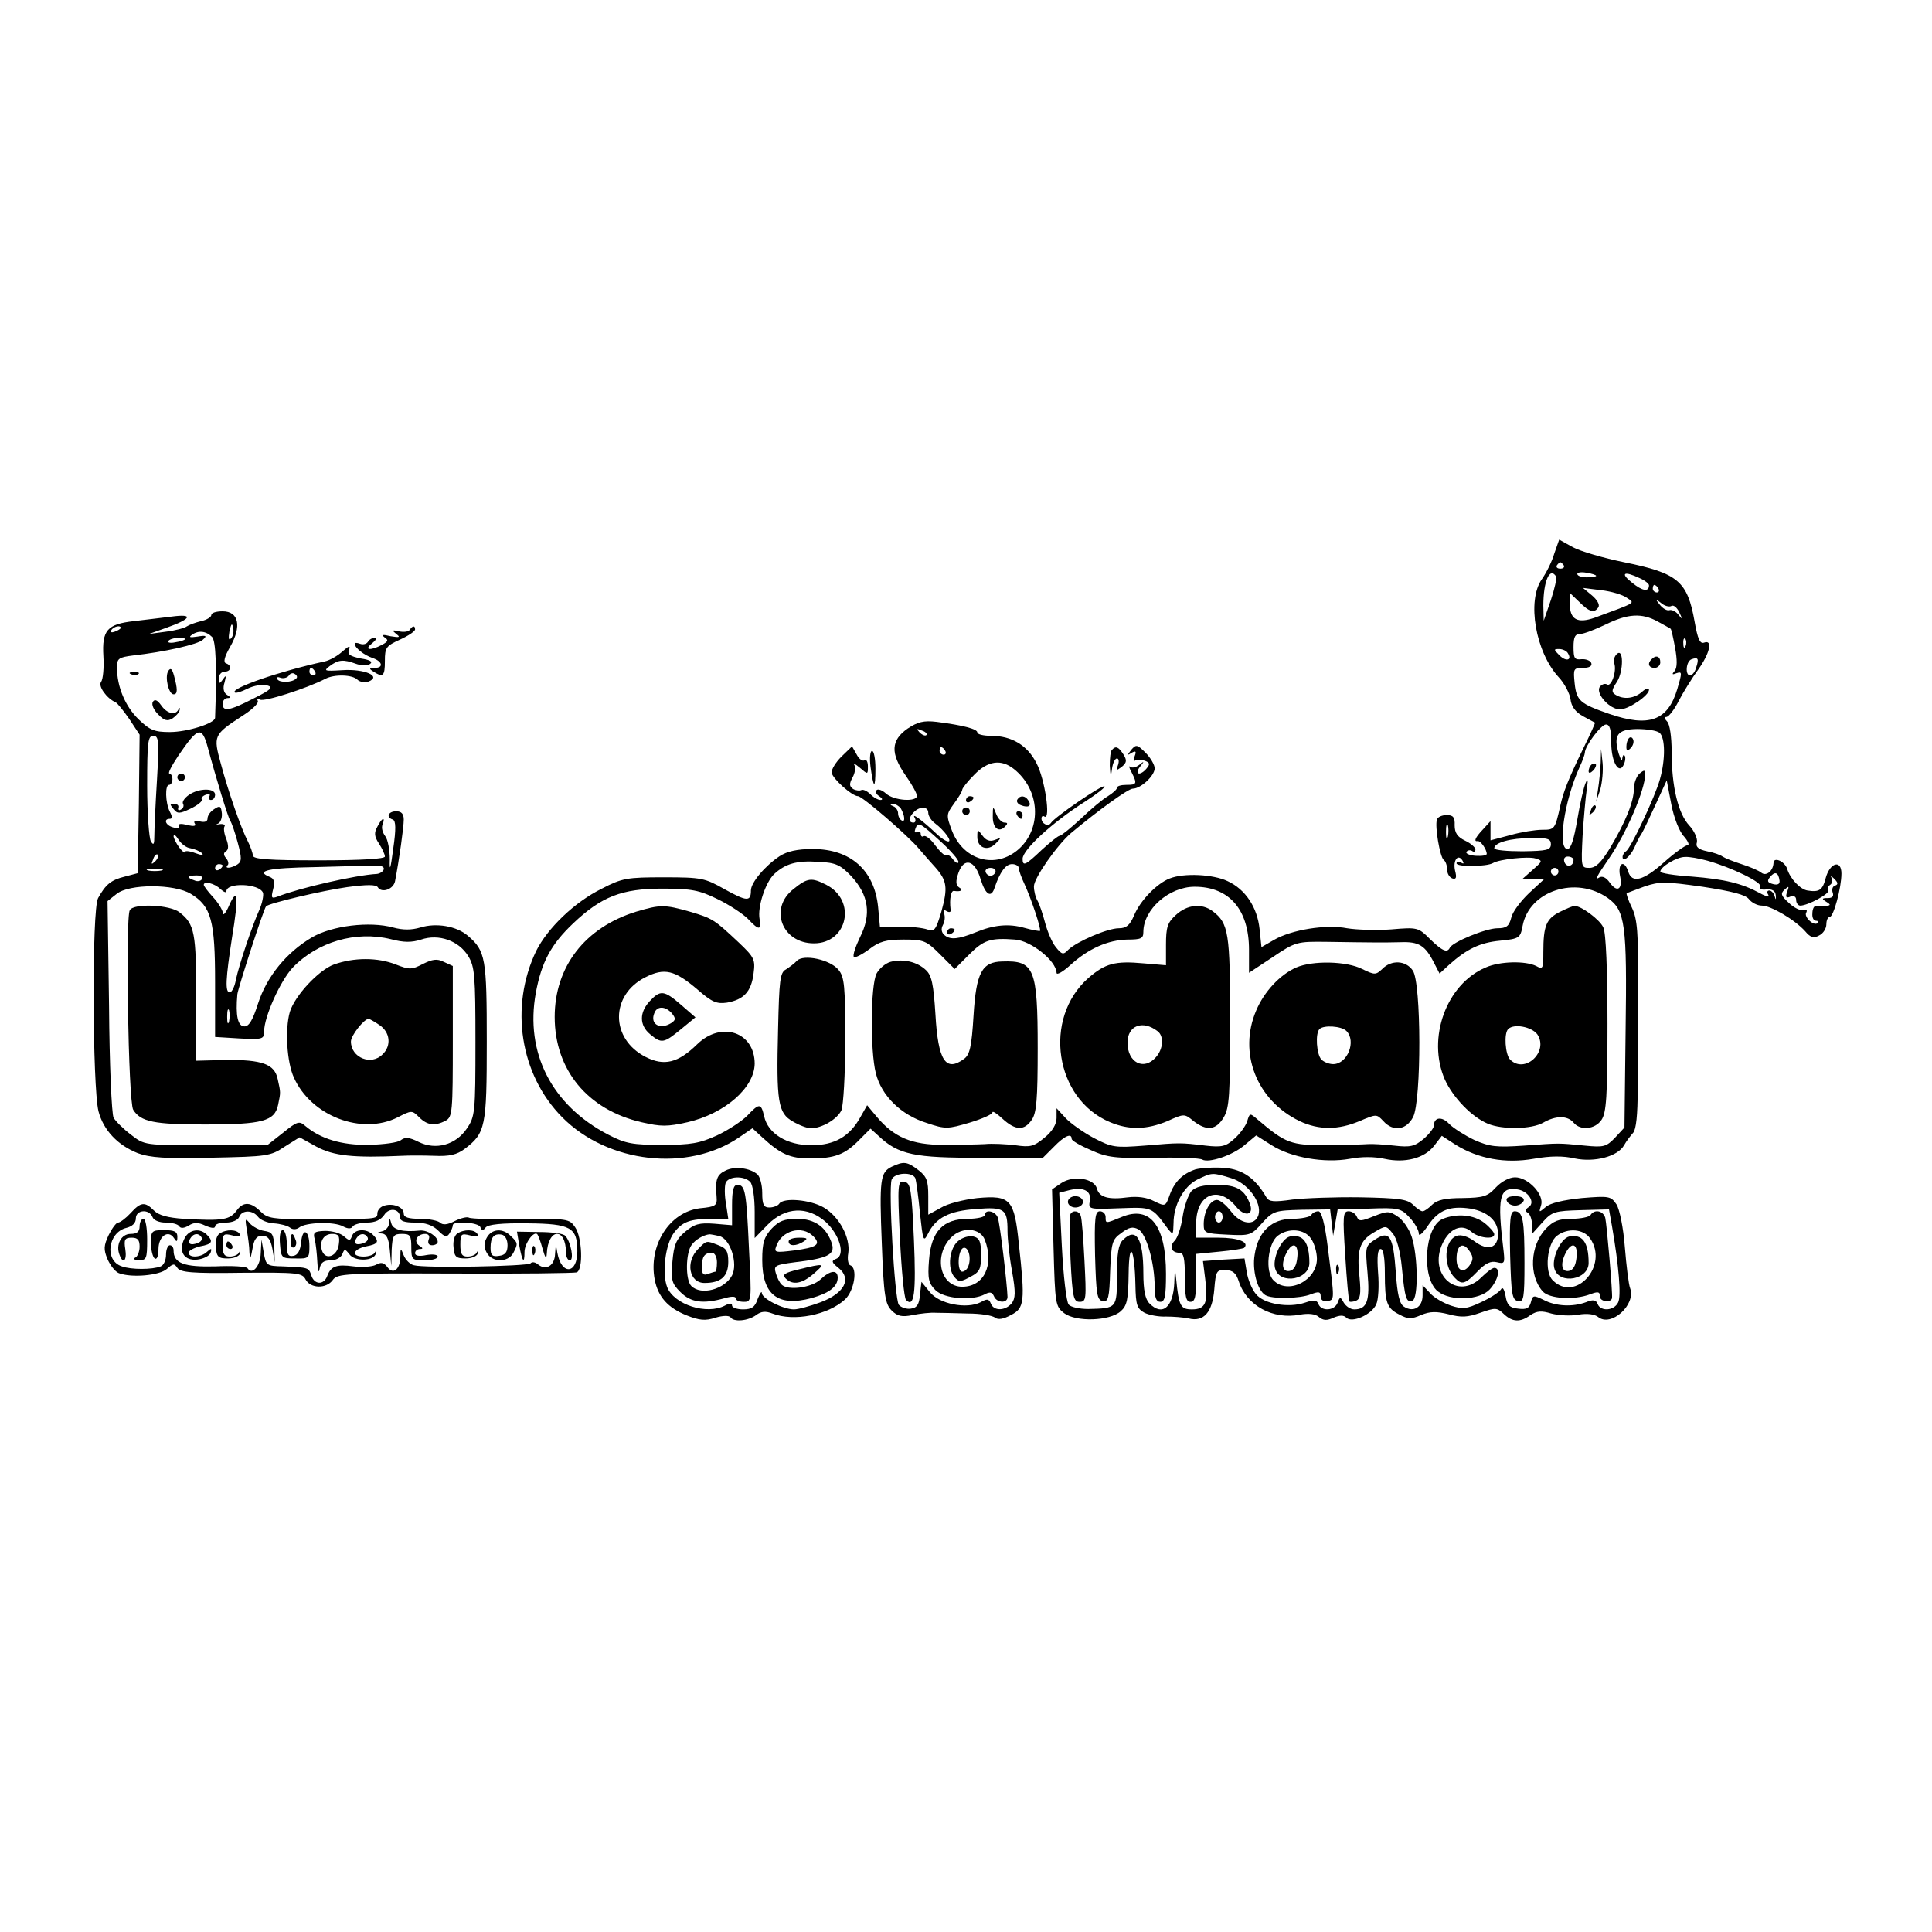 <?xml version="1.0" standalone="no"?>
<!DOCTYPE svg PUBLIC "-//W3C//DTD SVG 20010904//EN"
 "http://www.w3.org/TR/2001/REC-SVG-20010904/DTD/svg10.dtd">
<svg version="1.0" xmlns="http://www.w3.org/2000/svg"
 width="512pt" height="512pt" viewBox="0 0 512 512"
 preserveAspectRatio="xMidYMid meet">
<g transform="translate(0,512) scale(0.1,-0.1)"
fill="#000000" stroke="none">
<path d="M4119 3653 c-6 -21 -21 -51 -33 -68 -40 -57 -17 -193 45 -260 15 -16
29 -43 31 -58 2 -19 13 -34 33 -45 17 -9 31 -17 32 -17 1 0 -12 -30 -30 -66
-42 -86 -54 -118 -62 -154 -14 -63 -15 -64 -48 -64 -18 0 -56 -6 -84 -14 l-53
-14 0 25 0 26 -20 -22 c-21 -22 -25 -33 -14 -31 8 1 24 -22 24 -34 0 -4 -13
-6 -29 -5 -16 1 -27 6 -25 10 3 5 10 6 15 3 5 -4 9 -2 9 4 0 5 -12 16 -27 23
-21 10 -28 21 -28 41 1 21 -4 27 -21 27 -12 0 -24 -5 -26 -12 -6 -18 8 -99 18
-107 5 -3 9 -15 9 -25 0 -11 6 -21 14 -24 10 -3 12 2 7 21 -6 27 8 46 20 26 4
-8 3 -9 -4 -5 -7 4 -12 3 -12 -2 0 -10 81 -9 97 1 17 10 93 18 112 12 20 -6
19 -7 -7 -30 l-27 -24 28 -1 29 0 -40 -37 c-22 -21 -44 -50 -47 -65 -6 -23
-13 -28 -37 -28 -30 0 -120 -37 -126 -52 -7 -14 -20 -8 -52 23 -31 31 -33 32
-103 26 -40 -3 -93 -1 -117 3 -56 11 -148 -4 -194 -31 l-33 -19 -5 48 c-6 57
-37 105 -85 127 -38 18 -115 22 -153 7 -34 -13 -79 -59 -95 -99 -11 -25 -20
-33 -40 -33 -30 0 -111 -35 -134 -57 -13 -14 -17 -13 -33 7 -10 12 -22 41 -28
63 -6 23 -15 50 -20 59 -6 10 -10 27 -10 39 0 22 61 109 98 141 73 61 152 118
164 118 21 0 58 34 58 54 0 9 -11 28 -24 41 -22 22 -25 23 -38 8 -11 -14 -11
-16 1 -8 11 6 13 4 8 -9 -4 -9 -3 -15 2 -11 5 3 16 2 25 -1 13 -5 14 -9 5 -20
-17 -21 -34 -17 -18 4 12 15 12 16 -2 5 -9 -7 -19 -9 -24 -5 -4 4 -3 -3 4 -15
15 -30 14 -33 -14 -33 -14 0 -25 -3 -25 -8 0 -4 -11 -14 -24 -22 -14 -8 -46
-35 -72 -60 -27 -25 -52 -45 -56 -45 -4 0 -25 -17 -47 -37 -43 -41 -51 -45
-51 -24 0 24 78 96 166 152 31 20 54 38 51 40 -5 6 -133 -82 -142 -97 -7 -11
-25 -2 -25 12 0 6 4 8 8 5 17 -10 1 100 -21 141 -24 48 -66 73 -121 73 -20 0
-36 4 -36 9 0 9 -37 19 -108 28 -34 4 -50 0 -77 -18 -44 -31 -46 -65 -5 -124
17 -24 30 -48 30 -54 0 -17 -61 -13 -82 6 -10 9 -21 13 -25 9 -4 -4 -1 -11 7
-16 9 -6 10 -10 3 -10 -6 0 -19 7 -27 16 -9 8 -19 13 -24 10 -4 -2 -14 -1 -21
3 -10 7 -11 13 -2 30 7 12 9 27 5 34 -4 6 2 3 14 -7 22 -19 22 -19 22 3 0 12
-4 20 -9 16 -6 -3 -15 4 -21 16 l-12 21 -28 -27 c-15 -15 -27 -34 -26 -43 3
-16 54 -62 70 -62 11 0 132 -104 162 -140 12 -14 31 -36 43 -49 31 -35 33 -54
16 -116 -15 -51 -19 -55 -38 -48 -12 4 -45 8 -73 7 l-52 -1 -5 54 c-10 97 -73
153 -173 153 -41 0 -68 -6 -88 -19 -39 -26 -76 -70 -76 -91 0 -30 -11 -29 -69
3 -53 30 -61 32 -162 32 -97 0 -110 -2 -164 -30 -73 -36 -144 -105 -174 -165
-71 -148 -43 -328 69 -441 121 -122 333 -146 469 -53 l35 24 26 -24 c49 -45
74 -56 127 -56 65 0 92 10 130 49 l30 30 22 -20 c52 -49 95 -58 270 -57 l165
0 29 29 c28 29 47 37 47 21 0 -5 23 -18 51 -30 44 -20 66 -22 167 -20 65 1
122 -1 128 -5 17 -10 81 11 113 39 l30 25 41 -26 c52 -33 140 -48 207 -36 31
6 65 6 92 0 54 -12 106 1 132 35 l20 26 37 -24 c60 -37 131 -50 206 -37 45 8
79 8 109 1 53 -11 114 5 131 35 6 11 17 25 24 33 8 9 12 48 12 115 0 56 1 179
1 273 1 143 -2 178 -16 208 -10 20 -16 38 -14 39 2 1 24 9 48 18 39 13 54 13
153 -1 78 -12 114 -21 123 -33 7 -9 22 -17 34 -17 24 0 87 -37 115 -68 14 -17
23 -19 37 -11 11 5 19 19 19 29 0 11 4 20 9 20 10 0 31 77 31 115 0 38 -31 29
-42 -13 -8 -31 -17 -37 -48 -32 -19 3 -46 31 -54 58 -7 20 -36 32 -36 15 -1
-21 -19 -36 -32 -26 -7 6 -31 16 -53 23 -22 7 -44 16 -50 20 -5 4 -24 11 -41
14 -24 5 -31 12 -27 24 2 10 -7 30 -20 44 -30 32 -47 104 -47 196 0 40 -5 73
-12 80 -7 7 -8 12 -2 12 6 0 21 19 33 43 12 23 35 60 51 82 31 43 40 81 16 72
-11 -4 -17 10 -25 55 -19 108 -44 129 -187 158 -54 11 -116 29 -136 40 l-36
20 -13 -37z m25 -31 c3 -5 -1 -9 -9 -9 -8 0 -12 4 -9 9 3 4 7 8 9 8 2 0 6 -4
9 -8z m86 -28 c0 -2 -11 -4 -25 -4 -14 0 -25 4 -25 9 0 4 11 6 25 3 14 -2 25
-6 25 -8z m-106 -2 c2 -4 -4 -32 -14 -62 l-19 -55 -1 40 c0 65 17 104 34 77z
m221 -4 c14 -6 25 -15 25 -19 0 -18 -17 -16 -45 7 -32 25 -22 32 20 12z m50
-28 c3 -5 1 -10 -4 -10 -6 0 -11 5 -11 10 0 6 2 10 4 10 3 0 8 -4 11 -10z
m-84 -24 c22 -15 29 -11 -85 -53 -46 -16 -66 -5 -66 38 l0 28 25 -24 c27 -27
40 -31 51 -14 4 7 -4 20 -17 31 l-24 20 48 -6 c27 -3 57 -12 68 -20z m118 -22
c6 4 15 -4 21 -16 9 -19 9 -21 -2 -7 -7 9 -18 14 -24 12 -6 -2 -17 4 -25 14
-13 16 -12 17 3 5 9 -8 22 -11 27 -8z m-36 -41 c18 -10 33 -18 34 -19 2 0 7
-23 12 -50 6 -33 6 -53 -1 -62 -8 -9 -7 -11 5 -6 15 5 15 2 2 -42 -25 -84 -75
-102 -180 -66 -78 27 -87 35 -92 81 -4 39 -3 41 22 41 17 0 25 5 22 13 -2 6
-14 11 -26 10 -18 -2 -21 2 -21 32 0 27 4 35 18 35 9 0 40 12 67 25 59 29 96
31 138 8z m74 -65 c-3 -8 -6 -5 -6 6 -1 11 2 17 5 13 3 -3 4 -12 1 -19z m-312
-19 c12 -19 -5 -23 -22 -6 -16 16 -16 17 -1 17 9 0 20 -5 23 -11z m340 -38
c-3 -12 -11 -21 -16 -21 -14 0 -11 38 4 43 17 6 20 2 12 -22z m-225 -200 c0
-52 22 -87 34 -55 4 9 4 19 1 22 -3 3 -5 -1 -6 -9 0 -8 -4 -2 -9 13 -15 50 -4
65 48 66 26 0 53 -4 60 -10 15 -13 16 -70 1 -123 -13 -47 -77 -183 -90 -191
-5 -3 -9 -10 -9 -15 0 -16 20 1 31 24 5 12 13 29 19 37 5 8 22 44 38 79 l29
63 12 -63 c7 -37 22 -74 34 -86 11 -13 15 -23 9 -23 -6 0 -34 -20 -62 -45 -55
-49 -85 -57 -95 -25 -10 32 -28 24 -22 -10 8 -37 -7 -47 -27 -19 -9 13 -19 18
-27 14 -14 -9 -8 2 25 50 45 65 96 182 96 224 0 11 -3 11 -15 1 -8 -7 -15 -25
-15 -40 0 -34 -22 -88 -63 -157 -24 -39 -38 -53 -55 -53 -22 0 -22 2 -18 85 3
47 8 103 11 123 4 25 3 31 -3 17 -5 -11 -15 -55 -22 -97 -9 -53 -17 -78 -26
-78 -27 0 -9 127 32 217 8 17 14 34 14 38 0 18 43 75 56 75 10 0 14 -13 14
-49z m-1815 21 c-3 -3 -11 0 -18 7 -9 10 -8 11 6 5 10 -3 15 -9 12 -12z m50
-42 c3 -5 1 -10 -4 -10 -6 0 -11 5 -11 10 0 6 2 10 4 10 3 0 8 -4 11 -10z
m182 -48 c69 -55 75 -156 13 -212 -61 -54 -146 -31 -177 48 -16 42 -15 44 5
72 12 16 22 33 22 37 0 4 14 22 32 40 36 37 71 42 105 15z m-300 -104 c11 -19
13 -39 2 -32 -5 3 -9 11 -9 19 0 7 -6 16 -12 18 -10 4 -10 6 -1 6 6 1 15 -5
20 -11z m73 -12 c0 -8 8 -21 18 -28 25 -19 46 -48 35 -48 -6 0 -21 10 -34 23
-36 34 -64 54 -55 40 4 -7 2 -13 -3 -13 -14 0 -14 13 1 28 16 16 38 15 38 -2z
m35 -78 c25 -23 45 -46 45 -52 0 -6 -7 -3 -14 6 -7 10 -16 15 -19 12 -3 -3
-15 8 -28 25 -12 17 -26 28 -31 25 -4 -3 -8 0 -8 6 0 6 -4 8 -10 5 -6 -3 -7 1
-4 9 7 19 11 17 69 -36z m1342 15 c-3 -10 -5 -4 -5 12 0 17 2 24 5 18 2 -7 2
-21 0 -30z m273 -20 c0 -16 -11 -18 -75 -19 -41 0 -75 3 -75 8 0 15 43 27 98
27 43 1 52 -2 52 -16z m60 -42 c0 -17 -18 -21 -24 -6 -3 9 0 15 9 15 8 0 15
-4 15 -9z m355 -2 c64 -18 147 -58 140 -69 -4 -6 4 -9 17 -7 15 1 23 -4 24
-16 1 -12 0 -13 -3 -2 -2 8 -9 15 -14 15 -6 0 -7 -5 -3 -11 4 -7 -6 -5 -22 4
-48 26 -93 37 -181 44 -46 3 -83 9 -83 13 0 13 44 39 65 39 11 1 38 -4 60 -10z
m-2269 -41 c46 -50 54 -101 23 -162 -12 -25 -20 -49 -16 -52 3 -3 21 6 40 20
27 21 45 26 92 26 53 0 60 -3 96 -39 l39 -39 39 39 c38 38 56 44 121 39 42 -3
109 -56 110 -88 0 -7 16 2 36 20 48 44 100 67 152 68 36 0 42 3 42 20 0 60 68
120 136 120 92 0 144 -61 144 -167 l0 -61 62 41 c61 41 65 42 143 41 133 -2
148 -2 196 -1 49 2 66 -8 90 -56 l14 -27 25 23 c47 42 82 59 135 64 51 5 54 7
60 39 17 93 141 134 226 74 46 -33 51 -69 47 -352 l-3 -256 -25 -27 c-23 -24
-30 -26 -80 -21 -73 7 -64 7 -161 0 -74 -5 -91 -3 -132 15 -25 12 -55 31 -66
42 -19 21 -41 19 -41 -4 0 -6 -12 -22 -27 -35 -24 -20 -35 -23 -78 -18 -27 3
-59 5 -70 4 -11 -1 -60 -2 -110 -3 -94 0 -108 5 -182 68 -21 18 -21 18 -28 -5
-4 -12 -19 -33 -34 -46 -22 -20 -33 -23 -76 -18 -67 8 -68 8 -162 0 -77 -6
-86 -5 -134 20 -28 15 -62 39 -75 53 l-24 26 0 -26 c0 -16 -11 -35 -32 -52
-28 -23 -37 -26 -77 -20 -25 3 -62 5 -81 3 -19 -1 -69 -2 -110 -2 -84 0 -131
20 -177 75 l-25 30 -17 -30 c-29 -53 -69 -76 -131 -76 -65 0 -115 31 -125 77
-8 35 -13 35 -45 1 -14 -14 -50 -38 -80 -52 -46 -21 -69 -25 -145 -25 -78 0
-97 3 -143 27 -150 78 -221 217 -192 376 15 81 40 128 99 184 75 71 129 92
236 92 78 0 98 -4 147 -28 31 -15 67 -39 80 -52 29 -31 36 -31 31 -1 -6 32 15
96 38 119 30 28 60 37 118 33 46 -2 58 -8 87 -38z m343 -9 c13 -41 28 -50 37
-21 14 41 29 62 46 62 10 0 18 -5 18 -11 0 -6 7 -25 15 -42 18 -39 45 -120 41
-124 -1 -1 -20 2 -41 8 -42 12 -82 8 -130 -12 -45 -18 -66 -20 -81 -8 -9 7
-11 17 -5 28 5 9 6 22 3 30 -3 9 0 11 7 6 8 -4 12 -2 10 6 -3 26 1 49 9 48 18
-3 26 2 14 9 -9 6 -10 16 -2 39 15 42 44 34 59 -18z m39 20 c-2 -6 -8 -10 -13
-10 -5 0 -11 4 -13 10 -2 6 4 11 13 11 9 0 15 -5 13 -11z m1492 1 c0 -5 -4
-10 -10 -10 -5 0 -10 5 -10 10 0 6 5 10 10 10 6 0 10 -4 10 -10z m586 -24 c1
-9 -5 -12 -17 -9 -15 4 -17 8 -8 19 13 16 22 12 25 -10z m147 -13 c-7 -2 -9
-11 -6 -19 3 -9 -1 -14 -13 -14 -16 0 -17 -2 -4 -10 13 -8 12 -10 -5 -11 -11
-1 -22 -1 -25 -1 -3 0 -7 -8 -7 -19 -1 -10 3 -19 9 -19 6 0 8 -3 5 -6 -10 -10
-38 17 -30 28 3 6 0 9 -8 6 -7 -2 -25 6 -38 19 -21 19 -23 25 -12 35 12 11 13
10 7 -6 -5 -14 -2 -17 9 -12 9 3 15 0 15 -9 0 -8 5 -15 11 -15 20 0 79 32 74
40 -3 5 -1 11 5 15 6 4 7 12 4 18 -4 7 -1 6 7 -2 10 -10 11 -15 2 -18z"/>
<path d="M4284 3386 c-6 -6 -9 -17 -6 -24 7 -21 -8 -63 -19 -56 -6 4 -15 0
-20 -7 -10 -18 27 -59 54 -59 23 0 77 37 77 52 0 6 -8 4 -18 -5 -20 -18 -49
-22 -71 -8 -11 7 -10 13 4 34 18 28 18 93 -1 73z"/>
<path d="M4377 3373 c-12 -11 -8 -23 8 -23 8 0 15 7 15 15 0 16 -12 20 -23 8z"/>
<path d="M4317 3164 c-4 -4 -7 -14 -7 -23 0 -11 3 -12 11 -4 6 6 10 16 7 23
-2 6 -7 8 -11 4z"/>
<path d="M4242 3099 c-1 -20 -4 -52 -7 -70 l-5 -34 11 33 c5 19 8 50 6 70 l-4
37 -1 -36z"/>
<path d="M4217 3093 c-4 -3 -7 -11 -7 -17 0 -6 5 -5 12 2 6 6 9 14 7 17 -3 3
-9 2 -12 -2z"/>
<path d="M4216 2973 c-6 -14 -5 -15 5 -6 7 7 10 15 7 18 -3 3 -9 -2 -12 -12z"/>
<path d="M2560 2999 c0 -5 5 -7 10 -4 6 3 10 8 10 11 0 2 -4 4 -10 4 -5 0 -10
-5 -10 -11z"/>
<path d="M2696 3001 c-3 -5 1 -12 10 -15 20 -8 29 -1 19 13 -8 13 -22 14 -29
2z"/>
<path d="M2550 2970 c0 -5 5 -10 10 -10 6 0 10 5 10 10 0 6 -4 10 -10 10 -5 0
-10 -4 -10 -10z"/>
<path d="M2631 2958 c-1 -31 15 -46 32 -29 8 8 8 11 -1 11 -7 0 -17 10 -22 23
-8 21 -9 21 -9 -5z"/>
<path d="M2695 2960 c3 -5 8 -10 11 -10 2 0 4 5 4 10 0 6 -5 10 -11 10 -5 0
-7 -4 -4 -10z"/>
<path d="M2590 2902 c0 -29 27 -39 48 -18 16 16 16 17 -2 10 -13 -5 -23 -1
-32 11 -13 18 -14 18 -14 -3z"/>
<path d="M2103 2764 c-66 -51 -31 -144 54 -144 89 0 114 113 33 155 -39 20
-50 19 -87 -11z"/>
<path d="M1686 2704 c-136 -42 -216 -146 -216 -279 0 -140 87 -246 230 -279
52 -12 68 -12 122 0 99 23 177 91 178 155 0 84 -88 114 -152 52 -51 -50 -88
-59 -137 -34 -94 48 -94 164 -1 211 51 26 78 19 138 -32 39 -34 51 -39 79 -35
44 8 64 29 70 77 5 37 2 43 -39 82 -65 61 -69 64 -130 82 -67 19 -78 19 -142
0z"/>
<path d="M3116 2695 c-22 -20 -26 -32 -26 -79 l0 -54 -59 5 c-76 7 -102 0
-147 -39 -121 -107 -89 -321 58 -382 50 -21 97 -20 152 3 44 20 45 20 69 0 35
-27 60 -24 80 10 15 25 17 59 17 254 0 235 -4 260 -46 292 -29 22 -68 18 -98
-10z m-48 -308 c17 -13 15 -47 -5 -69 -32 -36 -75 -14 -75 39 0 45 40 61 80
30z"/>
<path d="M4133 2703 c-35 -18 -43 -36 -43 -106 0 -44 -1 -47 -19 -37 -28 14
-96 13 -134 -4 -104 -44 -156 -187 -108 -297 22 -48 71 -99 114 -117 38 -16
116 -15 147 3 33 19 64 19 80 0 18 -22 57 -18 74 7 13 19 16 61 16 255 0 141
-4 241 -11 255 -9 21 -61 59 -77 57 -4 0 -21 -7 -39 -16z m-59 -324 c31 -46
-33 -106 -72 -67 -13 13 -17 70 -5 81 15 15 62 6 77 -14z"/>
<path d="M2112 2574 c-6 -7 -20 -17 -29 -23 -16 -8 -18 -29 -21 -158 -5 -194
0 -223 39 -245 17 -10 38 -18 48 -18 29 0 70 24 81 48 5 13 10 94 10 186 0
142 -2 167 -18 186 -22 27 -92 42 -110 24z"/>
<path d="M2360 2571 c-14 -4 -30 -18 -37 -31 -16 -31 -17 -205 -2 -264 15 -60
67 -111 135 -132 50 -17 56 -16 114 1 33 10 60 22 60 27 0 5 12 -3 27 -17 34
-31 57 -32 77 -3 13 18 16 55 16 190 0 212 -9 233 -94 230 -54 -1 -69 -30 -76
-143 -5 -83 -10 -104 -25 -115 -49 -36 -69 -5 -76 118 -5 80 -10 103 -25 117
-23 22 -60 31 -94 22z"/>
<path d="M3435 2556 c-43 -19 -85 -64 -106 -114 -48 -112 1 -238 115 -293 51
-24 102 -24 159 0 45 19 45 19 63 0 26 -29 61 -24 79 11 22 43 22 356 -1 388
-18 27 -57 29 -81 4 -17 -16 -20 -16 -53 0 -41 21 -131 23 -175 4z m133 -168
c27 -27 3 -88 -35 -88 -10 0 -24 5 -31 12 -13 13 -17 70 -5 81 11 11 58 8 71
-5z"/>
<path d="M1722 2467 c-28 -30 -28 -64 1 -88 30 -25 36 -24 81 13 l39 32 -38
33 c-45 39 -55 40 -83 10z m59 -33 c10 -13 10 -17 -2 -25 -30 -19 -57 -3 -45
26 7 20 30 19 47 -1z"/>
<path d="M2510 2649 c0 -5 5 -7 10 -4 6 3 10 8 10 11 0 2 -4 4 -10 4 -5 0 -10
-5 -10 -11z"/>
<path d="M560 3490 c0 -5 -12 -13 -27 -16 -16 -4 -32 -10 -38 -14 -5 -4 -30
-11 -55 -14 l-45 -6 45 16 c68 24 74 38 15 30 -27 -3 -72 -9 -100 -12 -71 -8
-85 -24 -81 -93 2 -31 -1 -61 -6 -68 -9 -11 15 -44 38 -54 5 -2 21 -22 37 -45
l27 -41 -2 -183 -3 -184 -34 -9 c-37 -9 -51 -21 -71 -57 -17 -30 -15 -500 1
-565 13 -50 51 -90 104 -111 33 -12 73 -15 196 -12 146 3 156 4 193 29 l40 25
45 -25 c45 -24 97 -30 226 -24 17 1 55 1 85 0 41 -2 61 3 81 18 56 42 59 59
59 285 0 220 -3 240 -50 280 -30 26 -84 35 -126 22 -24 -7 -46 -7 -72 0 -62
17 -162 5 -215 -26 -68 -40 -120 -104 -143 -175 -14 -44 -24 -61 -36 -61 -18
0 -24 28 -19 85 2 17 69 224 76 233 6 8 150 42 215 51 52 7 76 7 81 0 10 -17
42 -6 46 16 11 57 23 143 23 163 0 15 -6 22 -20 22 -21 0 -28 -16 -9 -22 8 -3
9 -24 1 -78 -7 -54 -10 -62 -9 -28 0 25 -5 53 -12 62 -7 9 -11 23 -7 31 8 22
-2 18 -14 -6 -9 -16 -8 -26 4 -44 9 -14 16 -29 16 -35 0 -6 -61 -10 -175 -10
-133 0 -175 3 -175 13 0 6 -6 23 -13 37 -18 34 -52 132 -72 207 -20 73 -19 76
56 125 27 17 46 35 42 41 -3 6 -1 7 6 3 10 -7 125 30 173 55 25 13 72 11 85
-2 7 -7 20 -8 30 -5 35 14 -11 34 -70 30 -48 -3 -50 -2 -33 11 23 17 36 18 69
6 13 -5 30 -5 37 -1 9 6 2 11 -24 15 -29 6 -36 11 -31 23 4 12 0 11 -17 -4
-13 -12 -34 -24 -48 -27 -120 -26 -249 -71 -238 -82 3 -3 18 2 34 10 16 8 39
12 51 9 18 -5 13 -11 -35 -35 -64 -33 -82 -36 -82 -14 0 8 6 15 13 15 9 0 8 3
-2 9 -8 5 -11 17 -6 32 5 19 4 21 -4 9 -9 -13 -11 -13 -11 3 0 9 7 17 15 17
18 0 20 17 4 22 -8 3 -4 18 11 44 31 54 23 94 -20 94 -17 0 -30 -4 -30 -10z
m52 -62 c-6 -6 -7 0 -4 19 5 21 7 23 10 9 2 -10 0 -22 -6 -28z m-292 28 c0 -2
-7 -7 -16 -10 -8 -3 -12 -2 -9 4 6 10 25 14 25 6z m242 -24 c10 -10 13 -80 8
-214 0 -15 -74 -38 -120 -38 -41 0 -53 5 -83 34 -35 34 -57 86 -57 137 0 24 4
27 43 32 81 9 172 29 185 42 11 10 9 12 -15 8 -20 -3 -24 -2 -14 5 17 12 37
10 53 -6z m-72 -6 c0 -2 -11 -6 -25 -8 -13 -3 -22 -1 -19 3 5 9 44 13 44 5z
m345 -86 c3 -5 1 -10 -4 -10 -6 0 -11 5 -11 10 0 6 2 10 4 10 3 0 8 -4 11 -10z
m-50 -18 c-10 -11 -44 -12 -50 -2 -3 5 0 7 8 4 8 -3 18 0 22 5 3 6 11 9 16 5
6 -3 8 -9 4 -12z m-234 -184 c22 -82 53 -183 59 -193 4 -5 13 -32 20 -58 11
-41 11 -50 -1 -58 -16 -10 -35 -12 -26 -2 4 3 2 12 -4 19 -7 8 -7 14 0 18 7 5
7 15 1 32 -6 14 -8 29 -5 34 3 4 -3 7 -12 6 -10 -2 -12 -1 -6 1 7 2 12 15 11
27 -2 20 -5 22 -20 12 -10 -6 -18 -17 -18 -25 0 -8 -7 -11 -20 -8 -12 3 -18 1
-14 -5 5 -7 -2 -9 -20 -4 -17 4 -25 3 -22 -3 3 -5 -3 -7 -14 -4 -21 5 -28 23
-10 23 7 0 7 6 0 19 -12 24 -13 71 -2 71 5 0 9 7 9 15 0 8 -4 15 -8 15 -5 0 6
21 24 48 52 76 62 79 78 20z m-135 -85 c-4 -65 -7 -131 -7 -148 0 -23 -2 -26
-9 -15 -5 8 -10 75 -10 148 0 115 2 132 16 132 15 0 16 -13 10 -117z m89 -181
c11 -2 25 -8 30 -13 6 -6 -1 -6 -17 0 -16 6 -28 7 -28 3 0 -4 -7 2 -15 12 -8
11 -15 25 -15 30 1 6 6 2 13 -9 7 -11 21 -22 32 -23z m-94 -35 c-10 -9 -11 -8
-5 6 3 10 9 15 12 12 3 -3 0 -11 -7 -18z m179 -11 c0 -3 -4 -8 -10 -11 -5 -3
-10 -1 -10 4 0 6 5 11 10 11 6 0 10 -2 10 -4z m427 -10 c-2 -6 -10 -11 -18
-12 -57 -3 -208 -38 -263 -60 -17 -6 -18 -4 -12 20 5 19 2 28 -9 32 -40 16 -4
24 118 26 72 2 145 4 160 4 17 1 26 -3 24 -10z m-589 -3 c-10 -2 -26 -2 -35 0
-10 3 -2 5 17 5 19 0 27 -2 18 -5z m107 -23 c-3 -5 -12 -7 -20 -3 -21 7 -19
13 6 13 11 0 18 -4 14 -10z m49 -26 c9 -8 16 -11 16 -6 0 24 87 21 97 -4 2 -7
-2 -28 -10 -46 -19 -42 -53 -143 -62 -185 -3 -18 -11 -33 -16 -33 -13 0 -11
36 6 146 18 108 15 136 -8 84 -8 -19 -16 -28 -16 -20 -1 8 -12 27 -26 42 -14
15 -25 30 -25 33 0 11 29 4 44 -11z m-78 -13 c54 -33 64 -71 64 -234 l0 -145
65 -4 c61 -3 65 -2 65 19 0 38 42 132 75 168 66 69 168 99 261 76 34 -9 55 -9
80 -1 47 16 100 -3 125 -44 17 -28 19 -51 19 -227 0 -187 -1 -198 -23 -230
-29 -43 -82 -58 -128 -35 -24 12 -35 13 -46 5 -7 -7 -46 -12 -86 -13 -72 -1
-128 16 -169 51 -15 13 -21 11 -58 -19 l-42 -33 -162 0 c-163 0 -163 0 -199
28 -20 15 -41 36 -46 45 -5 9 -11 142 -12 295 l-4 279 24 19 c33 27 153 27
197 0z m101 -338 c-3 -10 -5 -4 -5 12 0 17 2 24 5 18 2 -7 2 -21 0 -30z"/>
<path d="M446 3342 c-10 -16 1 -62 14 -62 11 0 11 13 1 50 -5 18 -9 21 -15 12z"/>
<path d="M348 3333 c7 -3 16 -2 19 1 4 3 -2 6 -13 5 -11 0 -14 -3 -6 -6z"/>
<path d="M405 3260 c-4 -7 2 -21 14 -33 16 -17 25 -19 38 -11 9 6 18 16 19 22
1 7 0 8 -3 2 -8 -17 -31 -11 -46 11 -10 14 -17 17 -22 9z"/>
<path d="M470 3060 c0 -5 5 -10 10 -10 6 0 10 5 10 10 0 6 -4 10 -10 10 -5 0
-10 -4 -10 -10z"/>
<path d="M500 3013 c-11 -8 -18 -18 -15 -23 3 -5 1 -12 -5 -15 -6 -4 -9 -2 -8
3 3 9 -2 12 -18 12 -4 0 -1 -7 6 -14 10 -13 16 -13 45 1 19 9 32 20 30 24 -3
4 2 10 11 13 8 3 12 2 9 -4 -3 -6 -1 -10 4 -10 6 0 11 6 11 14 0 18 -43 18
-70 -1z"/>
<path d="M344 2708 c-12 -19 -4 -508 9 -529 20 -32 55 -39 192 -39 151 0 183
9 192 52 7 34 7 32 -1 68 -8 40 -41 52 -138 51 l-78 -2 0 166 c0 172 -4 196
-44 227 -24 20 -121 25 -132 6z"/>
<path d="M885 2564 c-41 -15 -104 -83 -117 -126 -13 -46 -8 -133 11 -174 46
-102 180 -153 275 -105 37 19 38 19 57 0 21 -21 41 -24 70 -9 18 10 19 23 19
211 l0 199 -24 11 c-18 9 -30 7 -56 -6 -29 -15 -35 -15 -71 -1 -48 19 -111 19
-164 0z m120 -160 c29 -19 33 -55 9 -78 -30 -31 -84 -9 -84 34 0 16 35 60 47
60 2 0 15 -7 28 -16z"/>
<path d="M1086 3451 c-3 -5 -16 -7 -29 -4 -18 4 -19 3 -7 -7 12 -9 9 -10 -15
-6 -20 5 -25 4 -16 -3 11 -7 10 -11 -7 -20 -30 -16 -49 -14 -26 4 10 8 14 15
7 15 -6 0 -15 -5 -18 -11 -4 -6 -13 -8 -21 -5 -8 3 -14 3 -14 0 0 -11 26 -31
48 -38 26 -9 29 -26 5 -26 -15 0 -16 -2 -3 -10 25 -16 30 -12 30 28 0 36 3 40
40 57 22 10 40 22 40 27 0 11 -7 10 -14 -1z"/>
<path d="M2947 3133 c-4 -3 -6 -22 -6 -42 2 -30 3 -32 6 -8 2 15 8 27 13 27 5
0 6 -8 3 -17 -6 -16 -5 -16 10 -5 13 11 14 17 4 33 -13 20 -20 23 -30 12z"/>
<path d="M2307 3088 c8 -59 13 -61 13 -5 0 26 -4 47 -9 47 -5 0 -7 -19 -4 -42z"/>
<path d="M2363 2028 c-30 -15 -33 -32 -26 -206 5 -136 9 -158 26 -175 15 -15
27 -18 56 -12 20 4 47 7 61 6 14 0 52 -1 85 -2 33 0 65 -5 72 -11 8 -6 22 -4
42 7 36 18 38 35 21 189 -12 118 -22 129 -110 121 -36 -4 -80 -15 -97 -26
l-33 -18 0 49 c0 41 -4 52 -26 69 -30 23 -39 24 -71 9z m63 -31 c2 -7 8 -49
12 -92 8 -73 9 -78 21 -55 21 43 56 61 128 66 75 6 83 0 83 -58 0 -21 5 -69
12 -107 10 -56 9 -72 -1 -85 -17 -20 -47 -21 -55 -1 -5 13 -10 14 -27 4 -37
-19 -110 -5 -135 27 l-22 27 -4 -34 c-2 -26 -8 -35 -24 -37 -11 -2 -26 3 -32
10 -11 14 -28 307 -19 332 8 19 56 21 63 3z"/>
<path d="M2385 1838 c4 -84 11 -157 16 -163 22 -22 27 18 21 160 -6 135 -9
150 -25 153 -18 4 -19 -4 -12 -150z"/>
<path d="M2610 1900 c0 -5 -20 -10 -44 -10 -67 0 -98 -33 -104 -109 -4 -50 -1
-62 17 -80 23 -23 97 -29 131 -11 13 7 19 6 24 -5 7 -18 36 -20 36 -2 -1 34
-20 196 -26 211 -7 17 -34 22 -34 6z m0 -66 c25 -66 -2 -124 -60 -124 -59 0
-77 83 -29 131 29 29 77 25 89 -7z"/>
<path d="M2539 1831 c-23 -19 -29 -72 -10 -95 12 -14 16 -14 42 0 25 13 29 20
29 58 0 35 -4 45 -20 49 -11 3 -29 -2 -41 -12z m27 -67 c-3 -8 -10 -14 -16
-14 -14 0 -12 57 3 63 13 4 22 -26 13 -49z"/>
<path d="M1923 2018 c-23 -11 -28 -23 -24 -69 2 -24 -2 -27 -44 -31 -81 -10
-137 -98 -120 -189 9 -46 35 -75 85 -95 33 -13 49 -15 76 -6 20 6 36 6 40 1 8
-13 46 -10 68 6 13 10 25 11 43 4 57 -22 147 -4 192 37 25 23 35 84 14 91 -5
2 -8 16 -5 32 6 41 -24 97 -65 121 -36 21 -107 27 -118 10 -3 -5 -15 -10 -26
-10 -15 0 -19 7 -19 39 0 21 -6 43 -13 49 -20 17 -60 22 -84 10z m65 -30 c7
-7 12 -41 12 -80 l0 -69 35 36 c47 47 105 49 153 7 37 -34 53 -88 28 -98 -13
-5 -13 -9 6 -24 36 -29 16 -67 -47 -91 -27 -10 -59 -19 -71 -19 -28 0 -84 28
-85 43 0 7 -5 0 -11 -15 -7 -22 -16 -28 -39 -28 -16 0 -29 5 -29 10 0 7 -6 7
-19 0 -48 -25 -134 2 -153 49 -14 37 -5 113 18 144 22 29 42 37 102 37 l42 0
-6 40 c-4 21 -4 46 -1 55 7 18 48 20 65 3z"/>
<path d="M1940 1926 l0 -53 -47 4 c-40 3 -53 -1 -77 -21 -24 -20 -30 -34 -34
-79 -4 -50 -2 -58 21 -81 28 -28 60 -32 115 -17 20 6 32 6 32 0 0 -5 9 -9 21
-9 21 0 21 2 14 138 -7 155 -10 172 -31 172 -10 0 -14 -14 -14 -54z m-33 -82
c29 -8 49 -73 33 -104 -20 -37 -82 -54 -108 -28 -16 16 -15 88 1 109 10 14 31
26 47 28 3 0 15 -2 27 -5z"/>
<path d="M1850 1810 c-34 -34 -24 -90 17 -90 43 0 63 17 63 56 0 28 -5 36 -26
44 -33 13 -31 13 -54 -10z m50 -35 c0 -14 -2 -25 -4 -25 -2 0 -11 -3 -20 -6
-12 -5 -16 0 -16 18 0 28 7 38 27 38 7 0 13 -11 13 -25z"/>
<path d="M2045 1864 c-20 -22 -25 -37 -25 -83 0 -93 42 -125 131 -101 46 13
69 30 69 54 0 22 -20 20 -46 -5 -24 -22 -87 -30 -103 -13 -5 5 -12 19 -15 30
-6 20 -2 22 51 29 85 10 106 20 98 48 -14 44 -45 67 -92 67 -35 0 -49 -6 -68
-26z m110 -20 c22 -22 10 -30 -52 -38 -48 -6 -52 -5 -46 11 14 42 68 57 98 27z"/>
<path d="M2090 1830 c0 -13 20 -13 40 0 12 8 9 10 -12 10 -16 0 -28 -4 -28
-10z"/>
<path d="M2117 1756 c-38 -9 -45 -14 -35 -24 19 -19 44 -14 75 13 31 27 29 28
-40 11z"/>
<path d="M3168 2021 c-35 -12 -56 -33 -69 -70 -10 -28 -11 -29 -41 -14 -19 10
-44 13 -69 10 -51 -7 -76 0 -82 23 -7 27 -62 36 -94 15 l-25 -17 4 -155 c4
-150 5 -155 28 -173 32 -24 121 -21 150 5 17 15 20 31 21 99 1 94 16 69 18
-30 1 -52 4 -62 24 -73 12 -6 38 -11 57 -10 19 0 46 -2 60 -5 40 -10 63 16 68
77 4 49 6 52 30 51 19 0 28 -8 35 -30 21 -64 90 -102 162 -88 23 4 41 2 50 -6
12 -10 22 -10 39 -2 17 7 27 7 34 0 15 -15 67 8 79 35 6 12 8 50 5 85 -3 42
-1 62 7 62 7 0 11 -23 11 -64 0 -79 5 -93 39 -110 22 -12 32 -12 57 -1 24 10
41 10 73 2 34 -9 50 -8 84 4 40 14 44 14 62 -3 23 -22 44 -23 71 -3 17 11 29
12 55 4 19 -5 51 -7 72 -3 24 4 43 1 52 -6 34 -28 101 32 85 76 -4 10 -10 60
-14 109 -4 52 -14 100 -22 113 -15 22 -19 23 -92 17 -48 -5 -84 -13 -96 -24
-18 -15 -18 -15 -12 5 9 28 -34 74 -69 74 -15 0 -36 -11 -51 -27 -22 -24 -33
-27 -88 -28 -46 0 -67 -5 -80 -17 -10 -10 -21 -18 -26 -18 -5 0 -16 8 -26 18
-15 14 -38 17 -138 19 -67 1 -148 -2 -181 -6 -49 -7 -62 -6 -69 6 -29 50 -62
74 -111 78 -27 2 -62 0 -77 -4z m94 -23 c45 -13 83 -65 73 -98 -10 -30 -47
-25 -73 10 -13 17 -29 30 -37 30 -18 0 -35 -31 -35 -64 0 -24 3 -25 63 -28 59
-3 63 -2 92 31 29 32 34 33 105 35 l75 1 4 -35 4 -35 6 35 6 35 83 2 c78 3 85
1 108 -24 13 -14 24 -33 24 -42 0 -9 11 1 25 22 28 41 58 52 112 44 46 -8 73
-33 73 -67 0 -38 -27 -46 -62 -20 -17 13 -36 19 -47 15 -34 -11 -38 -80 -5
-112 18 -19 27 -16 59 17 22 23 36 29 52 25 20 -5 21 -2 18 27 -18 146 -12
173 36 166 29 -4 49 -35 30 -47 -9 -6 -10 -11 -2 -15 6 -4 11 -18 11 -32 l0
-24 28 31 c25 28 32 30 102 32 l74 2 8 -45 c18 -104 25 -186 16 -202 -11 -22
-46 -24 -54 -4 -4 11 -12 13 -31 5 -35 -13 -80 -11 -112 6 -27 13 -29 13 -34
-6 -4 -16 -12 -20 -34 -17 -22 2 -29 9 -33 33 -4 20 -8 26 -13 17 -5 -7 -28
-22 -52 -33 -38 -18 -49 -19 -80 -9 -20 7 -45 21 -55 33 l-20 21 0 -27 c0 -31
-24 -46 -49 -30 -12 7 -18 32 -22 92 -7 97 -17 111 -55 86 -26 -17 -26 -19
-20 -87 7 -75 -1 -98 -35 -98 -10 0 -22 8 -28 18 -9 16 -10 16 -16 0 -8 -22
-43 -24 -51 -4 -4 11 -12 12 -35 4 -44 -15 -110 -4 -131 23 -10 12 -21 38 -24
58 l-6 36 -55 -3 -55 -4 6 -48 c8 -62 1 -80 -35 -80 -30 0 -35 8 -42 80 -3 30
-4 28 -5 -10 -3 -65 -32 -89 -66 -54 -11 11 -16 35 -16 80 0 92 -19 123 -54
88 -12 -11 -16 -36 -16 -94 0 -88 0 -87 -76 -89 -23 0 -47 5 -52 12 -6 7 -14
76 -18 154 l-7 142 27 7 c38 9 59 -2 54 -29 -4 -22 -2 -22 79 -19 87 3 85 4
127 -53 15 -19 15 -18 16 13 0 49 27 98 63 116 39 19 40 19 89 4z m-22 -103
c0 -8 -4 -15 -10 -15 -5 0 -10 7 -10 15 0 8 5 15 10 15 6 0 10 -7 10 -15z
m656 -93 c9 -14 8 -22 -2 -36 -16 -22 -34 -13 -34 18 0 38 18 47 36 18z"/>
<path d="M3157 1963 c-8 -10 -19 -40 -23 -68 -4 -27 -13 -55 -21 -63 -15 -15
-9 -32 13 -32 11 0 14 -15 14 -65 0 -51 3 -65 15 -65 12 0 15 14 15 64 l0 63
61 6 c33 3 63 8 66 10 15 15 -15 27 -68 27 l-59 0 0 38 c0 77 59 102 106 44
22 -27 47 -23 37 6 -14 39 -35 52 -88 52 -37 0 -56 -5 -68 -17z"/>
<path d="M2830 1935 c0 -8 9 -15 20 -15 11 0 20 7 20 15 0 8 -9 15 -20 15 -11
0 -20 -7 -20 -15z"/>
<path d="M3993 1938 c2 -7 12 -13 22 -13 10 0 20 6 23 13 2 7 -6 12 -23 12
-17 0 -25 -5 -22 -12z"/>
<path d="M2837 1903 c-3 -5 -3 -59 0 -120 5 -101 8 -113 24 -113 18 0 18 8 13
108 -3 59 -7 113 -10 120 -4 13 -20 16 -27 5z"/>
<path d="M2902 1793 c3 -102 5 -118 20 -121 15 -3 18 8 20 79 3 75 5 84 29
101 21 16 31 18 46 10 21 -12 43 -88 43 -153 0 -28 4 -39 15 -39 12 0 15 15
15 74 0 128 -42 182 -117 151 -44 -18 -43 -18 -43 0 0 8 -7 15 -15 15 -13 0
-15 -17 -13 -117z"/>
<path d="M3475 1900 c-3 -5 -26 -10 -50 -10 -55 0 -91 -34 -100 -95 -7 -41 7
-94 28 -107 17 -11 91 -10 121 2 21 8 26 7 26 -6 0 -9 7 -14 18 -12 19 4 19 0
1 141 -8 65 -17 97 -25 97 -7 0 -16 -4 -19 -10z m-1 -62 c9 -12 16 -37 16 -54
0 -58 -77 -96 -115 -57 -23 22 -15 98 11 118 29 22 71 18 88 -7z"/>
<path d="M3418 1843 c-23 -6 -48 -61 -38 -87 14 -41 90 -27 90 17 0 56 -17 77
-52 70z m20 -55 c-2 -22 -9 -34 -20 -36 -20 -4 -24 19 -8 49 16 30 32 22 28
-13z"/>
<path d="M3565 1793 c4 -65 9 -120 11 -122 2 -2 10 -1 18 2 11 5 13 18 9 61
-8 73 0 98 38 120 32 19 32 19 50 -3 11 -13 20 -48 24 -89 8 -83 12 -95 28
-89 16 5 15 119 -2 170 -7 21 -24 45 -37 53 -22 15 -27 15 -63 1 -34 -14 -40
-14 -45 -2 -3 8 -13 15 -22 15 -15 0 -16 -12 -9 -117z"/>
<path d="M4002 1793 c3 -103 5 -118 21 -121 15 -3 17 7 17 101 0 114 -4 137
-26 137 -12 0 -14 -21 -12 -117z"/>
<path d="M4215 1900 c-3 -5 -26 -10 -50 -10 -35 0 -49 -6 -69 -27 -41 -44 -45
-123 -8 -165 17 -20 84 -24 126 -8 21 8 26 7 26 -6 0 -14 30 -17 32 -4 2 13
-14 197 -18 213 -6 19 -29 23 -39 7z m-1 -62 c50 -72 -39 -171 -99 -111 -23
22 -15 98 11 118 29 22 71 18 88 -7z"/>
<path d="M4158 1843 c-23 -6 -48 -61 -38 -87 14 -41 90 -27 90 17 0 56 -17 77
-52 70z m20 -55 c-2 -22 -9 -34 -20 -36 -20 -4 -24 19 -8 49 16 30 32 22 28
-13z"/>
<path d="M3824 1890 c-49 -19 -58 -156 -14 -192 34 -27 111 -24 138 5 22 24
30 57 12 57 -5 0 -20 -11 -34 -25 -63 -63 -142 7 -103 90 19 40 51 53 76 31
19 -17 61 -22 61 -7 0 5 -12 19 -26 30 -28 22 -73 26 -110 11z"/>
<path d="M3541 1754 c0 -11 3 -14 6 -6 3 7 2 16 -1 19 -3 4 -6 -2 -5 -13z"/>
<path d="M346 1905 c-13 -14 -28 -25 -33 -25 -5 0 -16 -15 -25 -33 -13 -28
-14 -38 -3 -64 7 -16 20 -33 30 -37 34 -13 108 -6 127 11 17 15 20 15 28 3 8
-12 39 -15 170 -13 149 1 161 0 170 -18 13 -24 55 -25 72 -1 12 17 35 18 323
17 171 -1 316 1 323 3 18 6 15 93 -4 120 -15 22 -21 23 -144 21 -70 -1 -132 1
-137 4 -5 3 -22 -1 -38 -9 -19 -10 -32 -11 -39 -4 -5 5 -29 10 -53 10 -31 0
-43 4 -43 14 0 18 -31 29 -54 20 -9 -3 -16 -12 -16 -20 0 -15 -1 -15 -182 -15
-95 0 -109 2 -127 20 -26 26 -46 27 -63 4 -19 -26 -36 -29 -142 -23 -41 3 -65
9 -78 22 -24 24 -35 23 -62 -7z m714 -11 c0 -10 12 -14 40 -14 27 0 47 -7 61
-21 17 -17 23 -19 30 -8 5 8 9 17 9 22 0 12 68 8 73 -5 4 -10 7 -10 14 -1 6 8
42 12 111 11 115 -1 132 -11 132 -74 0 -61 -42 -64 -53 -4 -4 24 -4 24 -6 -3
-1 -31 -24 -45 -45 -28 -7 6 -16 8 -20 3 -9 -8 -282 -13 -309 -5 -10 2 -22 14
-27 26 -8 21 -9 20 -9 -5 -1 -33 -20 -47 -35 -25 -9 11 -16 13 -30 5 -10 -5
-37 -7 -59 -4 -45 6 -60 1 -70 -26 -9 -24 -34 -23 -42 2 -7 21 -7 21 -75 24
-43 1 -45 2 -51 36 l-6 35 -2 -36 c-1 -35 -23 -59 -35 -40 -3 5 -42 7 -86 5
-82 -2 -110 8 -110 42 0 8 -4 14 -10 14 -5 0 -10 -11 -10 -25 0 -14 -6 -28
-14 -31 -22 -9 -79 -9 -103 0 -47 15 -37 90 12 102 16 4 25 13 25 25 0 23 35
26 44 4 3 -9 18 -15 35 -15 16 0 33 -4 36 -10 4 -6 13 -5 25 2 14 9 25 9 44 0
16 -7 26 -8 26 -2 0 6 13 10 29 10 16 0 31 6 35 15 7 19 36 19 50 0 6 -8 25
-16 41 -17 17 -1 36 -6 43 -11 7 -6 17 -6 25 0 17 14 93 16 116 3 13 -7 22 -7
26 0 3 5 21 10 38 10 21 0 36 7 45 20 13 21 42 17 42 -6z"/>
<path d="M370 1870 c0 -14 -7 -20 -24 -20 -25 0 -40 -29 -29 -56 9 -25 20 -15
15 16 -4 25 -1 30 17 30 16 0 21 -6 21 -24 0 -13 -6 -27 -12 -29 -7 -3 -3 -6
10 -6 20 -1 22 3 22 54 0 30 -4 55 -10 55 -5 0 -10 -9 -10 -20z"/>
<path d="M654 1861 c3 -18 7 -45 7 -60 1 -21 3 -19 8 9 4 26 11 35 26 35 15 0
22 -9 27 -35 l6 -35 -1 40 c-2 34 -5 40 -27 43 -13 2 -30 11 -38 20 -12 15
-13 13 -8 -17z"/>
<path d="M1031 1878 c0 -9 -9 -19 -18 -21 -16 -4 -16 -5 -1 -6 12 -1 18 -12
21 -43 l4 -43 1 43 c2 38 5 42 27 42 22 0 25 -4 25 -35 0 -33 2 -35 35 -35 19
0 35 4 35 10 0 5 -13 7 -30 4 -19 -4 -30 -2 -30 5 0 6 6 11 13 11 9 0 8 3 -2
9 -16 11 -6 31 16 31 9 0 13 -6 9 -15 -3 -9 0 -15 9 -15 8 0 15 4 15 9 0 14
-26 31 -46 30 -46 -5 -73 2 -77 19 -4 15 -5 15 -6 0z"/>
<path d="M400 1826 c0 -19 5 -38 10 -41 6 -4 10 7 10 25 0 34 26 52 41 29 7
-11 9 -11 9 4 0 13 -8 17 -35 17 -33 0 -35 -2 -35 -34z"/>
<path d="M490 1840 c-19 -35 -3 -62 33 -58 17 2 32 10 35 18 4 12 2 13 -9 3
-16 -16 -49 -17 -49 -3 0 6 14 13 30 17 33 6 36 13 18 31 -18 18 -46 14 -58
-8z m44 1 c3 -5 -1 -12 -10 -15 -20 -8 -29 -1 -19 13 8 13 22 14 29 2z"/>
<path d="M582 1851 c-8 -5 -12 -21 -10 -37 2 -25 7 -29 32 -29 16 0 30 6 32
13 1 7 0 8 -3 2 -2 -5 -13 -10 -24 -10 -15 0 -19 7 -19 31 0 29 2 31 26 25 17
-5 23 -3 19 4 -7 12 -35 13 -53 1z"/>
<path d="M742 1823 c3 -37 4 -38 41 -38 35 -1 37 1 37 32 0 43 -18 52 -22 11
-2 -22 -9 -34 -20 -36 -15 -3 -18 4 -18 32 0 20 -5 36 -11 36 -6 0 -9 -16 -7
-37z"/>
<path d="M834 1836 c3 -12 6 -39 7 -61 1 -23 4 -31 6 -17 3 16 11 22 29 22 14
0 27 7 31 16 6 15 7 15 19 0 14 -20 66 -18 70 2 1 7 0 8 -3 2 -2 -5 -16 -10
-29 -10 -34 0 -30 19 6 27 33 6 36 13 18 31 -17 17 -48 15 -55 -3 -5 -14 -7
-14 -22 -1 -9 8 -31 14 -49 14 -29 -1 -33 -4 -28 -22z m64 -13 c-3 -31 -34
-44 -44 -19 -9 24 3 46 26 46 17 0 21 -5 18 -27z m76 18 c3 -5 -1 -12 -10 -15
-20 -8 -29 -1 -19 13 8 13 22 14 29 2z"/>
<path d="M1212 1851 c-8 -5 -12 -21 -10 -37 2 -25 7 -29 32 -29 16 0 30 6 32
13 1 7 0 8 -3 2 -2 -5 -13 -10 -24 -10 -15 0 -19 7 -19 31 0 29 2 31 26 25 17
-5 23 -3 19 4 -7 12 -35 13 -53 1z"/>
<path d="M1290 1840 c-8 -14 -8 -26 0 -40 14 -26 56 -26 70 -1 13 25 13 27 -6
45 -21 22 -51 20 -64 -4z m55 -20 c0 -18 -6 -26 -22 -28 -18 -3 -23 1 -23 21
0 28 9 39 30 35 9 -2 15 -14 15 -28z"/>
<path d="M1376 1820 c8 -44 14 -51 14 -18 0 23 25 57 34 47 2 -2 9 -20 14 -39
7 -24 10 -28 11 -13 3 69 51 72 51 2 0 -10 5 -19 10 -19 12 0 3 49 -12 65 -5
6 -36 10 -69 10 l-59 1 6 -36z"/>
<path d="M770 1829 c0 -11 4 -18 10 -14 5 3 7 12 3 20 -7 21 -13 19 -13 -6z"/>
<path d="M600 1820 c0 -5 5 -10 11 -10 5 0 7 5 4 10 -3 6 -8 10 -11 10 -2 0
-4 -4 -4 -10z"/>
<path d="M1411 1804 c0 -11 3 -14 6 -6 3 7 2 16 -1 19 -3 4 -6 -2 -5 -13z"/>
</g>
</svg>
